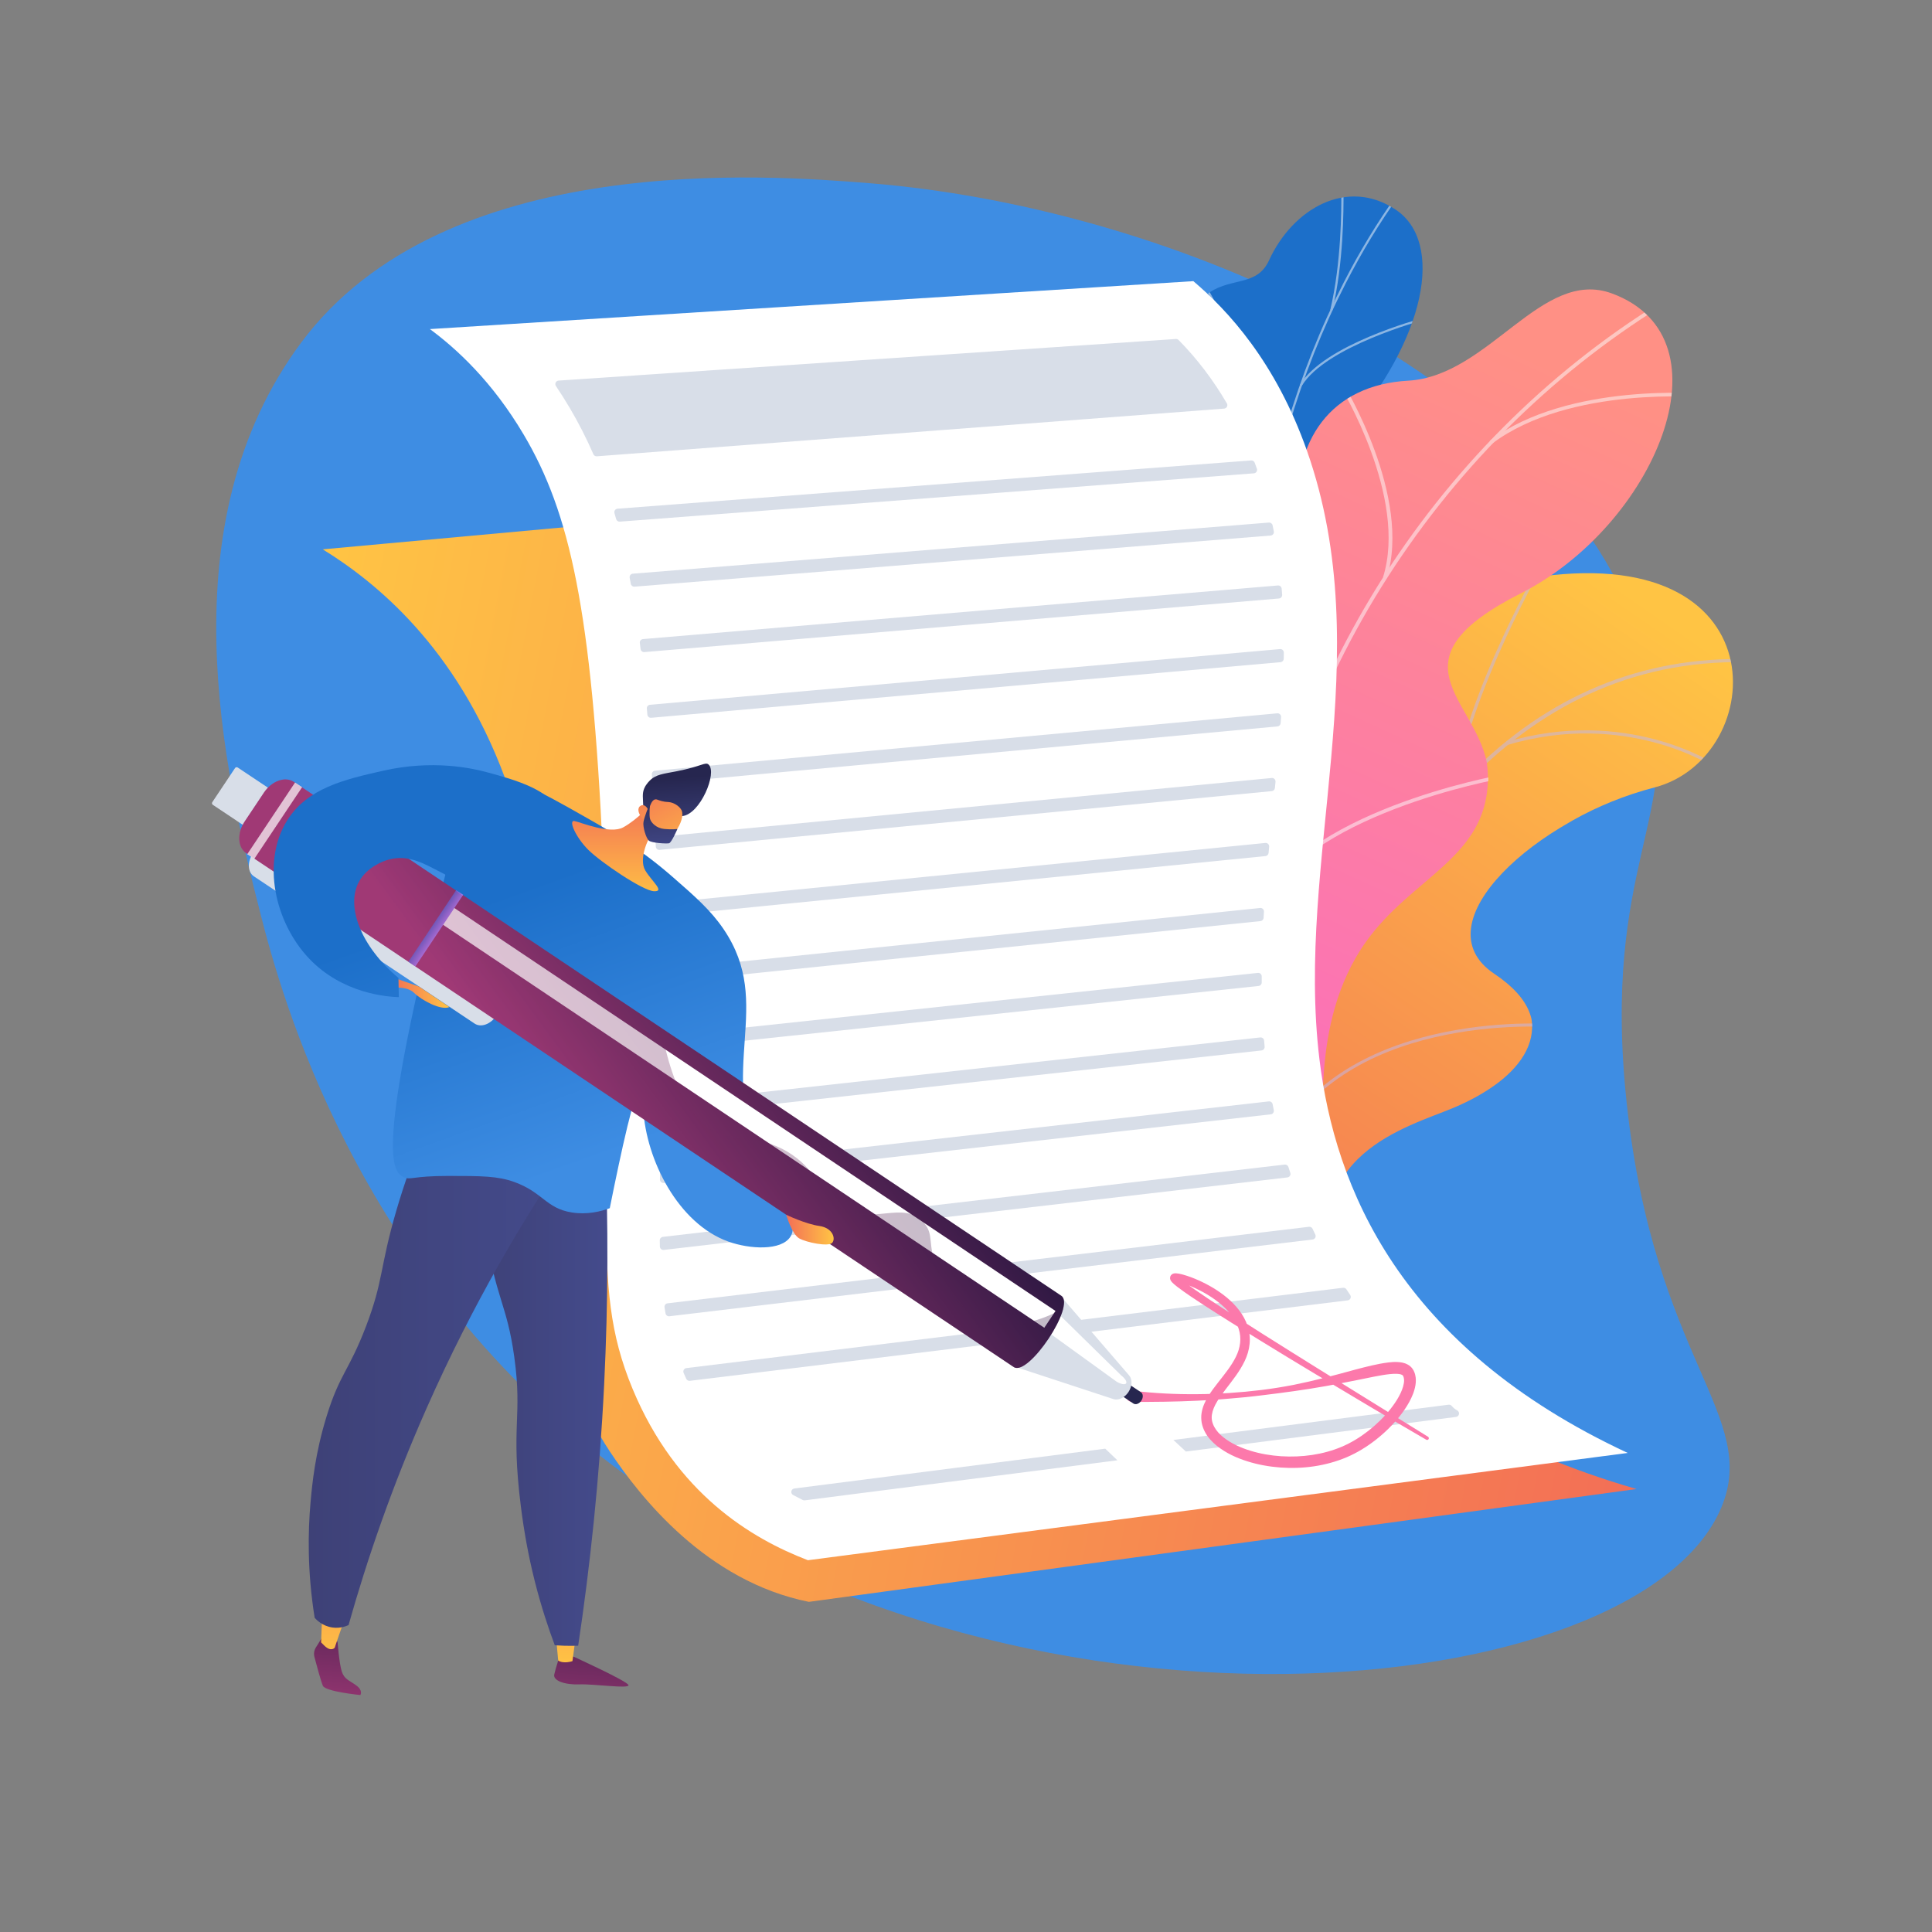 <?xml version="1.0" encoding="utf-8"?>
<!-- Generator: Adobe Illustrator 16.0.0, SVG Export Plug-In . SVG Version: 6.00 Build 0)  -->
<!DOCTYPE svg PUBLIC "-//W3C//DTD SVG 1.1//EN" "http://www.w3.org/Graphics/SVG/1.1/DTD/svg11.dtd">
<svg version="1.1" id="Illustration" xmlns="http://www.w3.org/2000/svg" xmlns:xlink="http://www.w3.org/1999/xlink" x="0px"
	 y="0px" width="3710px" height="3710px" viewBox="0 0 3710 3710" enable-background="new 0 0 3710 3710" xml:space="preserve">
<rect x="0" y="0" width="3710" height="3710" fill="#808080" stroke="none"/>
<g>
	<path fill="#3E8DE3" d="M500.57,1756.204c38.998,152.647,181.957,680.877,669.689,1053.104
		c769.38,587.173,1975.479,464.69,2135.097,85.73c74.048-175.803-128.735-284.253-181.511-775.677
		c-49.493-460.862,109.301-547.526,46.79-824.626c-122.847-544.559-891.73-894.554-1502.322-943.033
		c-191.115-15.174-814.419-64.661-1090.002,306.18C318.774,1007.13,429.77,1479.063,500.57,1756.204z"/>
	<g>
		<g>
			<defs>
				<path id="SVGID_1_" d="M2244.991,2628.562l274.514,75.033c0,0,90.165-126.694,50.057-244.463
					c-81.835-240.282,134.324-295.185,221.419-331.725c131.348-55.104,223.063-160.947,78.466-257.464
					c-144.599-96.517,82.669-299.378,307.62-357.8c220.131-57.17,245.527-481.466-242.279-401.476
					c-291.316,47.77-325.797,333.368-377.496,473.453c-51.7,140.085-268.361,93.624-243.235,288.884
					c21.462,166.788,110.159,308.37-8.443,386.586C2187.01,2337.806,2146.104,2450.669,2244.991,2628.562z"/>
			</defs>
			<clipPath id="SVGID_2_">
				<use xlink:href="#SVGID_1_"  overflow="visible"/>
			</clipPath>
			
				<linearGradient id="SVGID_3_" gradientUnits="userSpaceOnUse" x1="5097.33" y1="495.873" x2="4530.785" y2="2106.056" gradientTransform="matrix(0.965 0.264 -0.264 0.965 -1618.57 -658.83)">
				<stop  offset="0" style="stop-color:#FFC444"/>
				<stop  offset="0.996" style="stop-color:#F36F56"/>
			</linearGradient>
			<path clip-path="url(#SVGID_2_)" fill="url(#SVGID_3_)" d="M2244.991,2628.562l274.514,75.033c0,0,90.165-126.694,50.057-244.463
				c-81.835-240.282,134.324-295.185,221.419-331.725c131.348-55.104,208.935-151.482,98.215-258.021
				c-125.272-120.544,62.92-298.82,287.871-357.242c220.131-57.17,245.527-481.466-242.279-401.476
				c-291.316,47.77-325.797,333.368-377.496,473.453c-51.7,140.085-268.361,93.624-243.235,288.884
				c21.462,166.788,110.159,308.37-8.443,386.586C2187.01,2337.806,2146.104,2450.669,2244.991,2628.562z"/>
			<g opacity="0.5" clip-path="url(#SVGID_2_)">
				<path fill="#BEB8F2" d="M2356.837,2686.515l5.986,0.513c0.317-3.708,33.479-374.78,177.274-732.727
					c132.47-329.766,388.683-715.542,856.98-680.692l0.446-5.991c-208.464-15.515-392.949,49.587-548.333,193.492
					c-124.125,114.957-230.01,280.175-314.716,491.064C2390.376,2310.945,2357.157,2682.799,2356.837,2686.515z"/>
				<path fill="#BEB8F2" d="M2786.858,1524.049l5.948,0.854c28.487-197.92,175.726-449.88,177.209-452.402l-5.178-3.049
					C2963.349,1071.986,2815.513,1324.969,2786.858,1524.049z"/>
				<path fill="#BEB8F2" d="M2893.018,1431.002c228.309-68.222,394.636,39.918,396.287,41.019l3.329-4.999
					c-1.676-1.12-170.229-110.833-401.336-41.776L2893.018,1431.002z"/>
				<path fill="#BEB8F2" d="M2458.839,2193.436c139.479-255.518,529.407-220.955,533.178-220.301l1.411-5.833
					c-3.64-0.993-399.145-34.532-539.861,223.255L2458.839,2193.436z"/>
				<path fill="#BEB8F2" d="M2488.695,2077.169l5.999,0.37c11.464-185.406-145.839-358.132-147.432-359.856l-4.414,4.073
					C2344.423,1723.463,2500.004,1894.352,2488.695,2077.169z"/>
				<path fill="#BEB8F2" d="M2369.326,2628.751c37.426-104.063,212.275-146.769,214.036-147.189l-1.39-5.843
					c-7.321,1.739-179.771,43.866-218.299,151L2369.326,2628.751z"/>
				<path fill="#BEB8F2" d="M2375.998,2540.771l5.98,0.586c8.529-87.022-91.828-213.992-124.807-255.715
					c-4.66-5.897-8.684-10.986-9.222-12.035l-5.382,2.669c0.738,1.489,3.402,4.88,9.891,13.091
					C2285.065,2330.621,2384.292,2456.161,2375.998,2540.771z"/>
			</g>
		</g>
		<g>
			
				<linearGradient id="SVGID_4_" gradientUnits="userSpaceOnUse" x1="-2262.078" y1="736.314" x2="-1665.275" y2="2304.464" gradientTransform="matrix(-0.976 0.22 0.22 0.976 127.927 129.15)">
				<stop  offset="0" style="stop-color:#3E8DE3"/>
				<stop  offset="0" style="stop-color:#1C6FC9"/>
				<stop  offset="0.996" style="stop-color:#1C6FC9"/>
			</linearGradient>
			<path fill="url(#SVGID_4_)" d="M2529.643,1562.488c44.238,46.781,35.146,108.555,21.563,152.226
				c-5.946,1.706-8.933,4.204-14.53,7.246c-50.53,27.455-77.938,28.401-132.016,47.6c-11.64,4.132-49.493,5.87-65.006,5.588
				l-28.912-0.989c0,0-87.863-119.333-25.876-176.517c61.987-57.185-7.083-181.106-35.583-251.266
				c-17.501-43.084-11.704-68.394-15.594-85.257c-41.171-178.504-109.326-214.954-87.057-281.225
				c24.584-73.158,114.679-49.679,145.627-127.851c34.945-88.271-56.474-177.474-4.737-253.616
				c8.87-13.055,18.339-26.227,36.057-37.597c43.735-28.066,90.792-11.594,113.382-60.976
				c45.404-99.26,150.352-159.763,243.657-96.935c92.087,62.009,60.737,245.726-101.334,431.818
				c-100.169,145.483-92.214,178.383-57.224,254.115c24.507,53.046,126.095,180.633,62.887,260.721
				C2521.74,1429.664,2479.068,1509.009,2529.643,1562.488z"/>
			<g>
				<defs>
					<path id="SVGID_5_" d="M2529.807,1769.191l-213.137,8.536c0,0-93.792-122.902-31.804-180.086
						c61.988-57.185-7.082-181.106-35.583-251.267c-77.328-190.361,156.489-236.743,78.327-489.04
						c-20.789-67.104-84.738-188.272-40.088-258.907c50.868-80.473,120.388-35.065,149.438-98.572
						c45.404-99.259,150.354-159.763,243.657-96.935c92.087,62.01,60.737,245.726-101.332,431.818
						c-100.171,145.484-92.215,178.383-57.225,254.115c24.508,53.046,126.095,180.634,62.887,260.722
						c-63.207,80.088-105.878,159.433-55.306,212.912C2606.594,1643.864,2529.807,1769.191,2529.807,1769.191z"/>
				</defs>
				<clipPath id="SVGID_6_">
					<use xlink:href="#SVGID_5_"  overflow="visible"/>
				</clipPath>
				<g opacity="0.5" clip-path="url(#SVGID_6_)">
					<path fill="#FCFDFE" d="M2434.053,1763.536l-4.175,0.668c-3.901-23.02-7.527-46.283-10.779-69.146
						c-24.064-169.28-30.186-334.768-18.188-491.868c10.167-133.115,33.452-262.085,69.209-383.326
						c28.756-97.502,65.698-190.558,109.801-276.583c31.004-60.475,65.197-116.876,101.637-167.637
						c6.349-8.847,13.369-17.572,20.158-26.012c9.047-11.243,18.401-22.869,26.235-34.872l3.605,1.992
						c-7.941,12.168-17.358,23.873-26.466,35.193c-6.756,8.396-13.741,17.079-20.025,25.836
						c-36.324,50.602-70.418,106.834-101.333,167.138c-43.993,85.813-80.846,178.647-109.536,275.925
						c-35.684,120.991-58.922,249.704-69.068,382.563c-11.979,156.836-5.865,322.059,18.163,491.078
						C2426.535,1717.315,2430.157,1740.547,2434.053,1763.536z"/>
					<path fill="#FCFDFE" d="M2437.243,969.902l-4.175-0.56c28.759-166.557-120.009-417.576-121.516-420.092l3.703-1.945
						C2316.77,549.834,2466.231,802.012,2437.243,969.902z"/>
					<path fill="#FCFDFE" d="M2400.727,1441.726l-4.223-0.104c5.299-115.104,192.111-255.265,193.998-256.668l2.613,3.046
						C2591.244,1189.39,2405.941,1328.42,2400.727,1441.726z"/>
					<path fill="#FCFDFE" d="M2403.803,1507.188l-4.188,0.588c-10.913-74.311-68.7-169.617-162.713-268.358
						c-4.728-4.966-4.728-4.966-4.847-5.7l4.183-0.637l-2.091,0.318l1.814-1.016c0.273,0.365,2.058,2.239,4.128,4.412
						C2334.639,1336.101,2392.78,1432.126,2403.803,1507.188z"/>
					<path fill="#FCFDFE" d="M2427.576,1721.425l-4.175-0.544c13.792-81.985,128.464-145.015,129.619-145.641l2.092,3.376
						C2553.973,1579.234,2441.054,1641.317,2427.576,1721.425z"/>
					<path fill="#FCFDFE" d="M2428.002,1765.553c-34.677-57.986-88.596-108.371-164.839-154.031l2.333-3.306
						c76.828,46.014,131.195,96.844,166.209,155.395L2428.002,1765.553z"/>
					<path fill="#FCFDFE" d="M2558.646,595.966l-4.129-0.776c21.541-91.857,21.289-192.657,21.206-225.78
						c-0.021-8.019-0.017-10.841,0.168-11.826l4.163,0.615c-0.131,0.754-0.119,5.337-0.104,11.141
						C2580.033,402.568,2580.285,503.688,2558.646,595.966z"/>
					<path fill="#FCFDFE" d="M2499.885,740.861l-3.681-1.873c46.563-77.202,229.258-126.453,237.013-128.512l1.103,3.769
						C2732.438,614.745,2545.578,665.103,2499.885,740.861z"/>
				</g>
			</g>
		</g>
		<g>
			
				<linearGradient id="SVGID_7_" gradientUnits="userSpaceOnUse" x1="3232.295" y1="468.065" x2="4035.73" y2="1790.726" gradientTransform="matrix(-0.993 0.116 0.116 0.993 6047.044 -181.409)">
				<stop  offset="0" style="stop-color:#FF9085"/>
				<stop  offset="1" style="stop-color:#FB6FBB"/>
			</linearGradient>
			<path fill="url(#SVGID_7_)" d="M2529.7,2179.256c-14.623-0.122-6.442-76.48-59.614-166.698
				c-13.284-22.54-77.212-150.5-184.396-141.656c-20.806,1.716-41.613,3.431-62.419,5.147
				c-23.336-44.434-37.097-90.635,23.66-115.901c94.354-39.238,75.161-202.194,40.657-256.571
				c-42.703-67.303-138.728-225.94,6.13-288.766c120.593-52.304,209.741-62.799,198.306-216.381
				c-11.435-153.585,64.188-259.174,212.006-267.411c155.557-8.668,256.38-217.396,391.38-167.502
				c235.229,86.944,80.262,446.671-174.688,575.684c-254.949,129.012-89.219,201.948-65.44,325.932
				c1.556,11.634,3.069,29.791,0.788,51.562c-14.048,134.03-147.659,172.646-232.475,291.064
				C2507.923,1969.255,2554.336,2179.462,2529.7,2179.256z"/>
			<g>
				<defs>
					<path id="SVGID_8_" d="M2576.091,1874.109l-336.517,37.198c-25.184-42.782-60.51-122.937,7.357-151.159
						c94.355-39.239,75.161-202.195,40.658-256.572c-42.704-67.302-138.729-225.94,6.129-288.767
						c120.594-52.303,209.741-62.797,198.306-216.381c-11.435-153.583,64.188-259.173,212.006-267.41
						c155.556-8.668,256.38-217.397,391.38-167.5c235.229,86.942,80.262,446.668-174.688,575.681
						c-254.95,129.013-89.221,201.948-65.441,325.933c32.465,169.265-216.546,161.679-272.167,236.248
						C2539.511,1759.838,2558.496,1831.159,2576.091,1874.109z"/>
				</defs>
				<clipPath id="SVGID_9_">
					<use xlink:href="#SVGID_8_"  overflow="visible"/>
				</clipPath>
				<g opacity="0.5" clip-path="url(#SVGID_9_)">
					<path fill="#FCFDFE" d="M2411.439,1841.678l-7.32-0.536c41.698-504.955,342.914-988.34,786.102-1261.518l4.015,5.801
						C2752.916,857.451,2452.965,1338.82,2411.439,1841.678z"/>
					<path fill="#FCFDFE" d="M2459.166,1568.212l-7.288,0.838c-25.466-197.591-224.586-331.04-226.596-332.365l4.207-5.678
						C2231.524,1232.347,2433.298,1367.506,2459.166,1568.212z"/>
					<path fill="#FCFDFE" d="M2421.794,1748.984l-6.835-2.529c78.083-187.868,460.611-257.085,464.467-257.762l1.344,6.812
						C2876.956,1496.175,2498.393,1564.688,2421.794,1748.984z"/>
					<path fill="#FCFDFE" d="M2662.853,1110.493l-7.042-1.967c48.234-153.481-81.523-366.246-82.839-368.378l6.341-3.491
						C2580.646,738.814,2711.979,954.177,2662.853,1110.493z"/>
					<path fill="#FCFDFE" d="M2865.43,851.783l-4.574-5.422c151.271-113.577,411.246-90.254,413.859-90.002l-0.738,6.894
						C3271.397,763.002,3014.344,739.973,2865.43,851.783z"/>
				</g>
			</g>
		</g>
	</g>
	<g>
		
			<linearGradient id="SVGID_10_" gradientUnits="userSpaceOnUse" x1="203.967" y1="2043.471" x2="3073.382" y2="2043.471" gradientTransform="matrix(1 0 -0.201 1.046 646.845 -147.456)">
			<stop  offset="0" style="stop-color:#FFC444"/>
			<stop  offset="0.996" style="stop-color:#F36F56"/>
		</linearGradient>
		<path fill="url(#SVGID_10_)" d="M2283.948,902.767L619.816,1054.897c100.541,62.11,256.135,186.601,349.793,438.814
			c184.395,496.562-20.475,959.074,201.141,1293.068c58.965,88.866,186.106,249.807,382.529,289.256l1589.279-216.681
			c-520.413-150.88-661.565-436.148-688.711-679.361c-27.241-244.079,50.268-536.02-42.58-928.864
			C2373.3,1090.479,2321.48,974.894,2283.948,902.767z"/>
		<path fill="#FFFFFF" d="M825.535,631.939c488.673-30.684,977.346-61.367,1466.019-92.051
			c65.789,55.746,158.196,154.85,218.405,326.274c138.572,394.529-22.839,784.729,23.801,1168.21
			c29.744,244.55,152.436,550.924,591.911,755.709c-524.746,68.669-1049.491,137.336-1574.238,206.004
			c-108.421-41.532-252.935-127.862-336.555-328.73c-88.653-212.961-26.582-357.023-57.125-1026.438
			c-21.495-471.118-63.773-656.931-151.836-805.892C944.943,731.887,876.221,669.412,825.535,631.939z"/>
		<g>
			<path fill="#D8DEE8" d="M2427.453,1998.313c0.312,3.861,0.639,7.724,0.986,11.587c0.327,3.638-2.297,6.868-5.926,7.268
				l-1146.255,125.896c-3.992,0.438-7.47-2.68-7.433-6.696c0.036-3.887,0.069-7.81,0.101-11.766
				c0.027-3.398,2.592-6.267,5.969-6.638l1145.158-125.777C2423.81,1991.775,2427.149,1994.547,2427.453,1998.313z"/>
			<path fill="#D8DEE8" d="M2422.869,1874.936c-0.013,3.9-0.013,7.804,0.002,11.708c0.012,3.436-2.564,6.326-5.981,6.689
				l-1140.275,121.441c-3.95,0.42-7.394-2.642-7.41-6.613c-0.016-3.888-0.035-7.805-0.056-11.746
				c-0.019-3.44,2.569-6.357,5.991-6.722l1140.328-121.448C2419.437,1867.822,2422.882,1870.942,2422.869,1874.936z"/>
			<path fill="#D8DEE8" d="M2443.829,2120.433c0.725,3.821,1.468,7.632,2.23,11.432c0.773,3.854-1.896,7.535-5.802,7.977
				l-1165.545,131.795c-4.007,0.453-7.505-2.705-7.456-6.737c0.048-3.881,0.097-7.8,0.148-11.771
				c0.043-3.378,2.594-6.212,5.95-6.592l1163.152-131.525C2439.992,2114.617,2443.176,2116.986,2443.829,2120.433z"/>
			<path fill="#D8DEE8" d="M2253.195,2765.124l528.553-67.696c2.271-0.29,4.556,0.601,6.04,2.433c2.837,3.5,6.35,6.258,10.309,8.41
				c6.082,3.306,4.144,11.835-2.162,12.643l-518.71,66.436C2269.211,2779.944,2261.199,2772.54,2253.195,2765.124z"/>
			<path fill="#D8DEE8" d="M1525.39,2858.342l596.995-76.464c7.734,7.487,15.521,14.917,23.348,22.311l-600.365,76.896
				c-1.318,0.169-2.668-0.054-3.861-0.641c-6.284-3.088-12.456-6.284-18.523-9.582
				C1517.294,2867.769,1518.967,2859.164,1525.39,2858.342z"/>
			<path fill="#D8DEE8" d="M2427.164,1750.683c-0.244,3.94-0.48,7.882-0.708,11.826c-0.188,3.277-2.717,5.934-5.982,6.271
				l-1145.33,118.056c-3.903,0.402-7.313-2.6-7.386-6.522c-0.074-3.883-0.15-7.79-0.229-11.719c-0.07-3.486,2.543-6.465,6.012-6.822
				l1146.27-118.153C2423.926,1743.194,2427.42,1746.555,2427.164,1750.683z"/>
			<path fill="#D8DEE8" d="M2585.496,2475.853c2.378,3.615,4.785,7.215,7.217,10.8c2.821,4.159,0.283,9.819-4.705,10.43
				l-1263.279,154.51c-2.894,0.354-5.697-1.189-6.914-3.839c-1.708-3.718-3.385-7.471-5.032-11.261
				c-1.793-4.128,0.849-8.823,5.316-9.369l1261.016-154.234C2581.636,2472.58,2584.101,2473.73,2585.496,2475.853z"/>
			<path fill="#D8DEE8" d="M2520.478,2359.597c1.735,3.698,3.493,7.385,5.273,11.058c2.014,4.152-0.628,9.043-5.211,9.59
				l-1235.112,147.36c-3.52,0.42-6.783-1.962-7.4-5.452c-0.688-3.885-1.335-7.8-1.946-11.747c-0.578-3.737,2.088-7.211,5.843-7.659
				l1231.714-146.956C2516.503,2355.448,2519.252,2356.985,2520.478,2359.597z"/>
			<path fill="#D8DEE8" d="M2474.135,2240.977c1.193,3.765,2.408,7.518,3.645,11.259c1.334,4.037-1.347,8.273-5.57,8.764
				l-1197.573,139.2c-3.919,0.455-7.392-2.548-7.477-6.492c-0.084-3.881-0.155-7.814-0.216-11.798
				c-0.053-3.439,2.515-6.374,5.932-6.771l1194.116-138.799C2470.178,2235.97,2473.165,2237.919,2474.135,2240.977z"/>
			<path fill="#D8DEE8" d="M2437.154,1626.015c-0.371,3.949-0.739,7.901-1.104,11.855c-0.294,3.195-2.809,5.737-6.002,6.055
				L1271.79,1759.24c-3.857,0.385-7.232-2.559-7.361-6.433c-0.129-3.879-0.261-7.775-0.396-11.692
				c-0.122-3.532,2.516-6.57,6.032-6.921l1159.761-115.465C2434.021,1618.313,2437.549,1621.817,2437.154,1626.015z"/>
			<path fill="#D8DEE8" d="M2402.588,884.17c2.98-0.227,5.76,1.54,6.8,4.342c1.415,3.813,2.81,7.645,4.169,11.512
				c0.009,0.027,0.019,0.056,0.028,0.083c1.449,4.133-1.471,8.509-5.838,8.842l-1217.619,92.749
				c-3.189,0.243-6.098-1.827-6.955-4.909c-1.066-3.832-2.145-7.633-3.236-11.401c-1.185-4.09,1.67-8.211,5.916-8.535
				L2402.588,884.17z"/>
			<path fill="#D8DEE8" d="M2443.768,1008.795c0.809,3.875,1.587,7.752,2.342,11.629c0.765,3.923-2.079,7.637-6.063,7.957
				l-1221.642,98.175c-3.431,0.276-6.507-2.119-7.124-5.506c-0.704-3.863-1.416-7.697-2.136-11.502
				c-0.741-3.917,2.069-7.589,6.042-7.908l1221.456-98.159C2440.012,1003.21,2443.078,1005.487,2443.768,1008.795z"/>
			<path fill="#D8DEE8" d="M2350.645,784.649l-1204.567,91.572c-2.838,0.216-5.493-1.405-6.63-4.015
				c-13.69-31.415-28.82-60.847-45.572-89.182c-8.441-14.278-17.227-28.177-26.325-41.721c-2.889-4.301-0.082-10.111,5.088-10.46
				l1185.363-79.881c1.957-0.133,3.883,0.589,5.26,1.985c35.322,35.795,66.275,76.431,92.695,121.665
				C2358.444,778.873,2355.563,784.275,2350.645,784.649z"/>
			<path fill="#D8DEE8" d="M2449.35,1501.299c-0.383,3.949-0.768,7.902-1.154,11.859c-0.313,3.192-2.844,5.726-6.037,6.032
				l-1175.496,112.773c-3.813,0.366-7.155-2.55-7.334-6.376c-0.183-3.912-0.368-7.806-0.554-11.682
				c-0.172-3.574,2.492-6.639,6.054-6.98l1177.202-112.938C2446.228,1493.586,2449.756,1497.102,2449.35,1501.299z"/>
			<path fill="#D8DEE8" d="M2460.026,1376.928c-0.275,3.937-0.559,7.877-0.85,11.82c-0.241,3.272-2.822,5.903-6.09,6.204
				l-1193.326,110.04c-3.764,0.348-7.067-2.502-7.304-6.273c-0.245-3.907-0.492-7.794-0.74-11.66
				c-0.233-3.622,2.458-6.755,6.072-7.089L2452.7,1369.784C2456.819,1369.404,2460.314,1372.801,2460.026,1376.928z"/>
			<path fill="#D8DEE8" d="M2465.31,1253.187c-0.041,3.932-0.097,7.865-0.167,11.802c-0.061,3.428-2.708,6.261-6.123,6.563
				l-1208.618,106.816c-3.693,0.326-6.946-2.428-7.265-6.121c-0.337-3.896-0.678-7.771-1.022-11.622
				c-0.33-3.689,2.393-6.929,6.083-7.255l1209.806-106.923C2461.95,1246.098,2465.352,1249.226,2465.31,1253.187z"/>
			<path fill="#D8DEE8" d="M2461.197,1130.402c0.321,3.906,0.621,7.815,0.902,11.726c0.263,3.66-2.482,6.852-6.139,7.16
				l-1218.644,102.894c-3.589,0.303-6.77-2.309-7.212-5.883c-0.48-3.884-0.966-7.739-1.457-11.57
				c-0.485-3.785,2.278-7.191,6.081-7.513l1219.205-102.938C2457.628,1123.965,2460.894,1126.708,2461.197,1130.402z"/>
		</g>
		<path fill="#FC79AB" d="M2742.22,2758.948l-211.653-131.091c-70.348-43.966-140.906-87.729-209.866-133.542
			c-17.114-11.514-34.446-23.109-50.341-35.502c-1.945-1.551-3.865-3.125-5.585-4.678c-0.853-0.771-1.665-1.549-2.29-2.222
			c-0.279-0.31-0.557-0.635-0.617-0.735c-0.109-0.126,0.087,0.088,0.091,0.174c0.142,0.239,0.252,0.504,0.325,0.773
			c0.107,0.284,0.382,1.42,0.296,2.111c0.081,1.232-0.634,3.147-1.405,4.119c-0.985,1.283-2.029,1.847-2.338,2.015
			c-0.698,0.333-1.039,0.411-1.137,0.453c-0.185,0.061-0.501,0.09-0.452,0.097c-0.088,0.022-0.152,0.007,0.009,0.018
			c0.066-0.005,0.228,0.002,0.428,0.02c0.75,0.054,1.79,0.188,2.874,0.4c2.16,0.397,4.506,1.003,6.827,1.661
			c9.361,2.709,18.77,6.462,27.862,10.66c18.185,8.473,35.527,19.02,50.46,31.916c14.844,12.841,27.361,28.457,32.907,46.152
			c5.862,17.707,3.22,36.494-5.312,53.629c-8.446,17.281-21.371,32.995-34.244,49.41c-6.449,8.229-12.958,16.718-18.765,26.182
			c-5.78,9.376-10.978,20.077-12.928,32.369c-1.028,6.122-0.793,12.575,0.224,18.8c0.672,3.083,1.329,6.183,2.498,9.064
			c0.949,2.999,2.325,5.733,3.724,8.461c5.689,10.885,13.958,19.419,22.71,26.593c17.739,14.233,37.998,23.328,58.631,29.859
			c20.683,6.542,42.018,10.314,63.473,11.922c42.852,3.133,86.744-2.637,127.006-19.573c20.126-8.564,38.758-20.032,55.785-33.278
			c17.029-13.285,32.591-28.381,46.168-45.408c6.759-8.543,13.078-17.527,18.439-27.365c5.324-9.831,10.035-20.359,12.056-32.708
			c0.952-6.151,1.204-12.91-0.595-19.997c-0.492-1.768-0.942-3.527-1.775-5.262l-1.161-2.591c-0.46-0.895-1.113-1.877-1.696-2.789
			c-2.447-3.662-5.995-6.822-9.577-8.688c-7.306-3.983-13.996-4.564-20.044-4.925c-6.085-0.263-11.764,0.196-17.252,0.853
			c-21.879,2.722-41.936,8.174-62.121,13.36c-20.068,5.467-39.997,10.951-60.034,16.009c-20.02,5.112-40.139,9.723-60.403,13.806
			c-20.297,3.85-40.703,7.196-61.222,9.703c-41.031,4.989-82.347,7.752-123.662,8.021c-41.307,0.374-82.629-1.711-123.585-6.634
			l-0.023-0.003c-5.908-0.709-11.273,3.505-11.984,9.413c-0.709,5.908,3.505,11.271,9.413,11.982c0.417,0.051,0.84,0.075,1.25,0.077
			c41.881,0.137,83.621-0.262,125.278-2.283c20.817-1.124,41.631-2.181,62.382-4.089c10.386-0.79,20.751-1.83,31.123-2.771
			c10.348-1.176,20.72-2.149,31.043-3.531c41.335-5.032,82.702-10.517,123.803-17.899c20.532-3.676,40.979-7.793,61.305-11.828
			c10.15-2.063,20.237-4.245,30.28-6.133c10.02-1.871,19.989-3.821,29.632-4.796c4.813-0.531,9.522-0.724,13.807-0.578
			c4.234,0.142,8.175,0.912,9.983,2.048c2.639,0.529,5.014,7.964,3.498,16.062c-1.268,8.191-4.938,17.015-9.497,25.353
			c-4.543,8.406-10.176,16.481-16.271,24.21c-12.26,15.452-26.651,29.501-42.313,41.757c-15.687,12.252-32.685,22.724-50.751,30.451
			c-36.331,15.424-76.968,20.833-116.772,18.37c-19.916-1.311-39.757-4.656-58.696-10.474
			c-18.891-5.743-37.183-13.992-51.964-25.691c-14.809-11.549-25.018-27.527-22.256-43.942c1.219-8.273,4.973-16.792,10-25.037
			c4.975-8.278,11.011-16.37,17.248-24.547c12.43-16.351,26.07-33.027,35.71-53.261c4.839-10.038,8.267-21.219,9.406-32.81
			c1.195-11.601-0.267-23.479-3.911-34.383c-3.589-10.968-9.252-20.986-15.979-29.876c-6.729-8.919-14.519-16.773-22.836-23.797
			c-16.687-14.031-35.317-24.979-54.817-33.786c-9.798-4.368-19.759-8.229-30.371-11.163c-2.678-0.72-5.369-1.392-8.314-1.901
			c-1.468-0.259-3.003-0.475-4.841-0.578c-0.448-0.026-0.935-0.043-1.517-0.026c-0.488-0.005-1.197,0.046-1.931,0.143
			c-0.276,0.021-0.905,0.152-1.403,0.283c-0.42,0.1-1.068,0.276-2.049,0.775c-0.625,0.276-1.908,1.053-3.102,2.593
			c-1.022,1.187-1.727,3.483-1.725,5.01c-0.024,1.007,0.245,2.479,0.471,3.063c0.198,0.569,0.437,1.131,0.702,1.671
			c0.355,0.63,0.843,1.428,1.147,1.803c0.701,0.95,1.295,1.591,1.891,2.235c1.158,1.213,2.244,2.206,3.324,3.161
			c2.154,1.898,4.274,3.584,6.404,5.24c17.008,12.914,34.366,24.172,51.813,35.608c34.913,22.657,70.192,44.561,105.551,66.345
			c35.377,21.746,70.83,43.346,106.437,64.688c71.223,42.659,142.436,85.309,214.266,126.924c1.588,0.926,3.624,0.389,4.55-1.197
			C2744.25,2761.896,2743.739,2759.896,2742.22,2758.948z"/>
	</g>
	<g>
		
			<linearGradient id="SVGID_11_" gradientUnits="userSpaceOnUse" x1="371.241" y1="3018.38" x2="396.93" y2="3345.325" gradientTransform="matrix(-1 0 0 1 1523.116 0)">
			<stop  offset="0" style="stop-color:#311944"/>
			<stop  offset="1" style="stop-color:#A03976"/>
		</linearGradient>
		<path fill="url(#SVGID_11_)" d="M1101.774,3181.434c0,0,103.409,46.998,105.097,54.5s-66.502-2.515-94.34-1.434
			c-27.838,1.084-50.738-7.145-48.218-18.936c2.521-11.791,12.265-41.447,12.265-41.447L1101.774,3181.434z"/>
		
			<linearGradient id="SVGID_12_" gradientUnits="userSpaceOnUse" x1="437.56" y1="3200.399" x2="432.889" y2="2861.782" gradientTransform="matrix(-1 0 0 1 1523.116 0)">
			<stop  offset="0" style="stop-color:#FFC444"/>
			<stop  offset="0.996" style="stop-color:#F36F56"/>
		</linearGradient>
		<path fill="url(#SVGID_12_)" d="M1105.558,3143.292l-6.29,46.558c0,0-16.372,5.827-27.369-1.063l-4.691-51.063L1105.558,3143.292z
			"/>
		
			<linearGradient id="SVGID_13_" gradientUnits="userSpaceOnUse" x1="856.703" y1="2980.234" x2="882.392" y2="3307.182" gradientTransform="matrix(-1 0 0 1 1523.116 0)">
			<stop  offset="0" style="stop-color:#311944"/>
			<stop  offset="1" style="stop-color:#A03976"/>
		</linearGradient>
		<path fill="url(#SVGID_13_)" d="M618.569,3144.408l-12.028,19.309c-3.365,5.4-4.366,11.902-2.754,18.057
			c4.207,16.058,12.607,47.35,16.27,55.51c4.988,11.114,71.909,17.717,71.909,17.717s5.966-8.397-7.928-18.541
			c-13.893-10.142-22.823-11.737-27.727-26.705c-4.903-14.967-8.174-57.303-8.174-57.303L618.569,3144.408z"/>
		
			<linearGradient id="SVGID_14_" gradientUnits="userSpaceOnUse" x1="882.464" y1="3194.265" x2="877.793" y2="2855.639" gradientTransform="matrix(-1 0 0 1 1523.116 0)">
			<stop  offset="0" style="stop-color:#FFC444"/>
			<stop  offset="0.996" style="stop-color:#F36F56"/>
		</linearGradient>
		<path fill="url(#SVGID_14_)" d="M668.634,3095.338c-4.393,3.503-25.886,68.739-25.886,68.739s-6.957,8.896-20.174-4.233
			c-13.214-13.129-5.979-5.889-5.979-5.889l2.477-64.161L668.634,3095.338z"/>
		
			<linearGradient id="SVGID_15_" gradientUnits="userSpaceOnUse" x1="356.747" y1="2651.84" x2="607.116" y2="2651.84" gradientTransform="matrix(-1 0 0 1 1523.116 0)">
			<stop  offset="0" style="stop-color:#444B8C"/>
			<stop  offset="0.996" style="stop-color:#3E4177"/>
		</linearGradient>
		<path fill="url(#SVGID_15_)" d="M1162.453,2207.905c5.455,138.883,5.678,289.771-2.313,450.968
			c-8.998,181.519-27.079,349.288-49.865,501.37c-8.47,0.271-17.373,0.315-26.669,0.055c-6.279-0.175-12.363-0.48-18.243-0.887
			c-11.825-31.534-25.802-73.004-38.318-122.538c-13.158-52.086-21.096-98.806-26.751-143.482
			c-19.914-157.305,3.423-171.027-12.738-287.605c-14.312-103.246-34.666-107.277-58.561-253.864
			c-25.925-159.053-6.625-182.913,2.761-191.533C971.71,2123.691,1065.56,2148.673,1162.453,2207.905z"/>
		
			<linearGradient id="SVGID_16_" gradientUnits="userSpaceOnUse" x1="426.253" y1="2627.16" x2="930.274" y2="2627.16" gradientTransform="matrix(-1 0 0 1 1523.116 0)">
			<stop  offset="0" style="stop-color:#444B8C"/>
			<stop  offset="0.996" style="stop-color:#3E4177"/>
		</linearGradient>
		<path fill="url(#SVGID_16_)" d="M1096.863,2205.573c-91.177,133.409-189.519,299.441-277.467,498.176
			c-66.463,150.186-114.667,291.195-150.057,416.865c-4.789,2.217-16.086,6.641-30.521,4.732
			c-19.69-2.604-31.491-15.173-34.575-18.68c-14.404-90.089-12.817-166.386-7.928-221.452c3.13-35.256,8.671-93.969,31.144-166.45
			c25.171-81.188,42.476-85.753,75.314-171.647c34.084-89.156,25.829-111.406,58.47-222.979
			c13.408-45.833,35.855-114.043,72.894-195.631C921.712,2154.194,1009.288,2179.885,1096.863,2205.573z"/>
		
			<linearGradient id="SVGID_17_" gradientUnits="userSpaceOnUse" x1="369.123" y1="2222.386" x2="551.279" y2="1714.449" gradientTransform="matrix(-1 0 0 1 1523.116 0)">
			<stop  offset="0" style="stop-color:#3E8DE3"/>
			<stop  offset="0.996" style="stop-color:#1C6FC9"/>
		</linearGradient>
		<path fill="url(#SVGID_17_)" d="M1517.809,2374.884c-17.536,27.269-77.883,24.08-119.103,9.343
			c-96.371-34.459-158.046-157.022-163.474-254.554c-1.166-20.942-0.427-41.414-4.67-42.036
			c-10.676-1.57-38.093,125.048-59.613,232.396c-17.299,6.332-43.528,13.057-73.501,8.146
			c-49.058-8.036-54.896-38.514-109.762-58.386c-32.012-11.593-63.377-11.62-126.108-11.675
			c-70.816-0.062-72.768,8.673-86.407,2.336c-25.241-11.724-54.975-58.542,95.174-640.158c9.869-38.228,26.504-99.35,72.99-117.143
			c38.075-14.572,87.024,12.545,183.369,67.371c48.142,27.398,101.942,58.405,165.067,113.537
			c42.997,37.556,72.931,63.697,97.594,99.983c99.449,146.322-15.486,268.268,74.73,455.392
			C1495.116,2303.776,1536.171,2346.33,1517.809,2374.884z"/>
		
			<linearGradient id="SVGID_18_" gradientUnits="userSpaceOnUse" x1="340.48" y1="1731.79" x2="340.48" y2="1529.49" gradientTransform="matrix(-1 0 0 1 1523.116 0)">
			<stop  offset="0" style="stop-color:#FFC444"/>
			<stop  offset="0.996" style="stop-color:#F36F56"/>
		</linearGradient>
		<path fill="url(#SVGID_18_)" d="M1250.418,1544.154c0,0-25.892,29.397-53.719,44.633c-25.149,13.768-80.587-9.424-93.414-12.147
			s2.564,31.816,26.764,55.621c24.199,23.804,104.188,78.247,125.763,79.158c21.573,0.912-3.475-17.981-16.722-39.982
			c-13.249-21.998,5.421-67.481,22.143-81.497C1277.955,1575.924,1250.418,1544.154,1250.418,1544.154z"/>
		<g>
			<path fill="#D8DEE8" d="M487.586,1682.855l423.902,282.776c12.013,8.014,30.507,1.387,41.305-14.801l0,0
				c10.798-16.188,9.814-35.807-2.2-43.821L526.69,1624.233c-12.013-8.014-30.506-1.387-41.305,14.801l0,0
				C474.587,1655.222,475.573,1674.841,487.586,1682.855z"/>
			<path fill="#D8DEE8" d="M408.703,1545.527l92.447,61.67l47.809-71.669l-92.448-61.671c-1.707-1.139-4.014-0.678-5.152,1.029
				l-43.685,65.488C406.536,1542.082,406.997,1544.389,408.703,1545.527z"/>
			<path fill="#26264F" d="M2136.888,2668.769l39.527,26.368c4.446,2.966,11.292,0.513,15.288-5.479l0,0
				c3.998-5.992,3.633-13.253-0.814-16.22l-39.527-26.368L2136.888,2668.769z"/>
			<path fill="#D8DEE8" d="M2166.949,2673.146L2166.949,2673.146c-7.328,10.985-19.377,16.637-28.842,13.528l-195.363-64.169
				l91.334-136.917l134.283,155.731C2174.868,2648.865,2174.278,2662.159,2166.949,2673.146z"/>
			<path fill="#FFFFFF" d="M2162.481,2656.42L2162.481,2656.42c-2.007,3.009-9.467,1.781-17.858-2.938l-160.68-116.162l25.016-37.5
				l143.951,141.24C2160.49,2646.994,2164.488,2653.411,2162.481,2656.42z"/>
			
				<linearGradient id="SVGID_19_" gradientUnits="userSpaceOnUse" x1="101.871" y1="1044.805" x2="257.353" y2="1623.844" gradientTransform="matrix(-0.617 -0.412 -0.555 0.832 2158.237 966.236)">
				<stop  offset="0" style="stop-color:#311944"/>
				<stop  offset="1" style="stop-color:#A03976"/>
			</linearGradient>
			<path fill="url(#SVGID_19_)" d="M472.986,1638.414l1473.738,986.748c28.061,18.718,119.396-118.201,91.336-136.919
				L564.322,1501.495c-16.739-11.165-42.504-1.933-57.549,20.621l-36.852,55.243
				C454.875,1599.913,456.249,1627.248,472.986,1638.414z"/>
			<polygon fill="#FFFFFF" points="847.173,1773.426 2005.351,2549.669 2026.876,2517.401 868.699,1741.157 			"/>
			
				<linearGradient id="SVGID_20_" gradientUnits="userSpaceOnUse" x1="860.038" y1="1412.45" x2="881.919" y2="1412.45" gradientTransform="matrix(-0.617 -0.412 -0.555 0.832 2158.237 966.236)">
				<stop  offset="0" style="stop-color:#AA80F9"/>
				<stop  offset="0.996" style="stop-color:#6165D7"/>
			</linearGradient>
			<polygon fill="url(#SVGID_20_)" points="784.213,1846.813 797.716,1855.819 889.414,1718.357 875.913,1709.35 			"/>
			
				<rect x="519.224" y="1493.522" transform="matrix(-0.832 -0.555 0.555 -0.832 91.451 3179.986)" fill="#FFFFFF" width="16.23" height="165.24"/>
			
				<linearGradient id="SVGID_21_" gradientUnits="userSpaceOnUse" x1="101.386" y1="1042.989" x2="257.248" y2="1623.443" gradientTransform="matrix(-0.617 -0.412 -0.555 0.832 2158.237 966.236)">
				<stop  offset="0" style="stop-color:#311944"/>
				<stop  offset="1" style="stop-color:#A03976"/>
			</linearGradient>
			<path opacity="0.3" fill="url(#SVGID_21_)" d="M564.322,1501.495l705.448,474.237c27.22,146.939,78.084,193.824,125.45,205.107
				c32.894,7.833,83.799,3.219,135,43.278c49.446,38.688,35.776,69.44,80.01,94.055c65.577,36.491,124.689-14.932,163.711,29.683
				c20.984,23.991,5.729,40.962,26.208,89.084c7.593,17.85,39.224,92.17,117.367,104.277c45.452,7.042,90.1-9.532,124.154-28.409
				c-10.83,44.376-72.716,127.182-94.945,112.354L472.986,1638.414c-16.738-11.166-18.111-38.499-3.064-61.055l36.852-55.244
				C521.818,1499.563,547.583,1490.33,564.322,1501.495z"/>
		</g>
		
			<linearGradient id="SVGID_22_" gradientUnits="userSpaceOnUse" x1="-77.734" y1="2361.219" x2="13.465" y2="2361.219" gradientTransform="matrix(-1 0 0 1 1523.116 0)">
			<stop  offset="0" style="stop-color:#FFC444"/>
			<stop  offset="0.996" style="stop-color:#F36F56"/>
		</linearGradient>
		<path fill="url(#SVGID_22_)" d="M1509.651,2332.707c0,0,37.204,17.77,63.532,21.491s32.051,24.753,24.743,32.481
			c-7.308,7.728-49.208-0.735-63.22-8.617S1509.651,2332.707,1509.651,2332.707z"/>
		
			<linearGradient id="SVGID_23_" gradientUnits="userSpaceOnUse" x1="660.085" y1="1905.646" x2="771.318" y2="1905.646" gradientTransform="matrix(-1 0 0 1 1523.116 0)">
			<stop  offset="0" style="stop-color:#FFC444"/>
			<stop  offset="0.996" style="stop-color:#F36F56"/>
		</linearGradient>
		<path fill="url(#SVGID_23_)" d="M751.798,1897.025c0,0,29.187-4.379,43.455,9.633c14.269,14.013,51.226,34.218,67.778,27.18
			l-58.373-39.329l-52.86-18.502V1897.025z"/>
		
			<linearGradient id="SVGID_24_" gradientUnits="userSpaceOnUse" x1="497.13" y1="2268.293" x2="679.287" y2="1760.356" gradientTransform="matrix(-1 0 0 1 1523.116 0)">
			<stop  offset="0" style="stop-color:#3E8DE3"/>
			<stop  offset="0.996" style="stop-color:#1C6FC9"/>
		</linearGradient>
		<path fill="url(#SVGID_24_)" d="M765.828,1914.823c-21.271-0.726-108.063-6.094-172.814-74.73
			c-65.572-69.505-90.752-185.033-42.036-263.896c38.896-62.969,110.524-79.283,183.901-95.998
			c95.708-21.802,170.869-5.24,200.901,2.895c51.099,13.842,130.057,35.232,138.527,82.495
			c9.36,52.238-68.669,128.925-144.651,132.67c-76.684,3.783-117.709-68.38-187.061-46.463c-4.707,1.488-38,12.511-53.644,42.039
			c-24.692,46.609,3.276,122.924,76.198,184.076C765.376,1890.217,765.602,1902.518,765.828,1914.823z"/>
		<g>
			
				<linearGradient id="SVGID_25_" gradientUnits="userSpaceOnUse" x1="213.274" y1="1643.459" x2="224.501" y2="1492.75" gradientTransform="matrix(-1 0 0 1 1523.116 0)">
				<stop  offset="0" style="stop-color:#444B8C"/>
				<stop  offset="0.996" style="stop-color:#26264F"/>
			</linearGradient>
			<path fill="url(#SVGID_25_)" d="M1309.911,1567.152c34.541-2.996,67.955-83.23,50.861-98.914
				c-6.334-5.812-12.918,3.375-61.917,12.927c-24.626,4.802-39.485,5.701-51.627,18.326c-3.647,3.791-10.291,11.024-12.211,21.521
				c-0.764,4.176-0.805,9.926-0.089,21.381c0.637,10.163,0.45,9.719,0.714,12.721c0.633,7.213,2.601,19.899,9.631,37.483
				c2.928-3.212,6.808-7.047,11.703-10.826c1.883-1.456,9.336-7.088,17.811-10.502
				C1290.013,1565.135,1302.044,1567.835,1309.911,1567.152z"/>
			
				<linearGradient id="SVGID_26_" gradientUnits="userSpaceOnUse" x1="197.482" y1="1673.489" x2="292.065" y2="1489.579" gradientTransform="matrix(-1 0 0 1 1523.116 0)">
				<stop  offset="0" style="stop-color:#FFC444"/>
				<stop  offset="0.996" style="stop-color:#F36F56"/>
			</linearGradient>
			<path fill="url(#SVGID_26_)" d="M1234.537,1572.999c0,0,1.308,28.11,27.796,40.452c23.717,11.05,55.194-38.468,46.534-57.377
				c-2.888-6.309-11.834-13.168-21.001-15.294c-5.414-1.256-8.071-0.174-16.877-2.396c-8.122-2.051-9.701-3.939-12.836-3.308
				c-3.923,0.788-8.924,5.253-12.663,22.723c-1.945-6.818-6.261-11.388-10.937-11.667c-0.746-0.045-2.905,0.163-4.676,1.3
				C1223.462,1551.546,1224.716,1561.969,1234.537,1572.999z"/>
			
				<linearGradient id="SVGID_27_" gradientUnits="userSpaceOnUse" x1="250.606" y1="1646.24" x2="261.833" y2="1495.532" gradientTransform="matrix(-1 0 0 1 1523.116 0)">
				<stop  offset="0" style="stop-color:#444B8C"/>
				<stop  offset="0.996" style="stop-color:#26264F"/>
			</linearGradient>
			<path fill="url(#SVGID_27_)" d="M1248.326,1542.282c0,0-2.361,23.056,0,30.478c2.362,7.424,12.129,17.613,27.322,19.099
				c15.193,1.485,25.194,0,25.194,0s-11.35,26.455-16.073,27.466c-4.723,1.014-33.662-0.365-38.933-5.243
				c-5.27-4.879-11.743-26.195-10.193-35.614c1.55-9.417,10.193-30.731,10.193-30.731L1248.326,1542.282z"/>
		</g>
	</g>
</g>
</svg>
